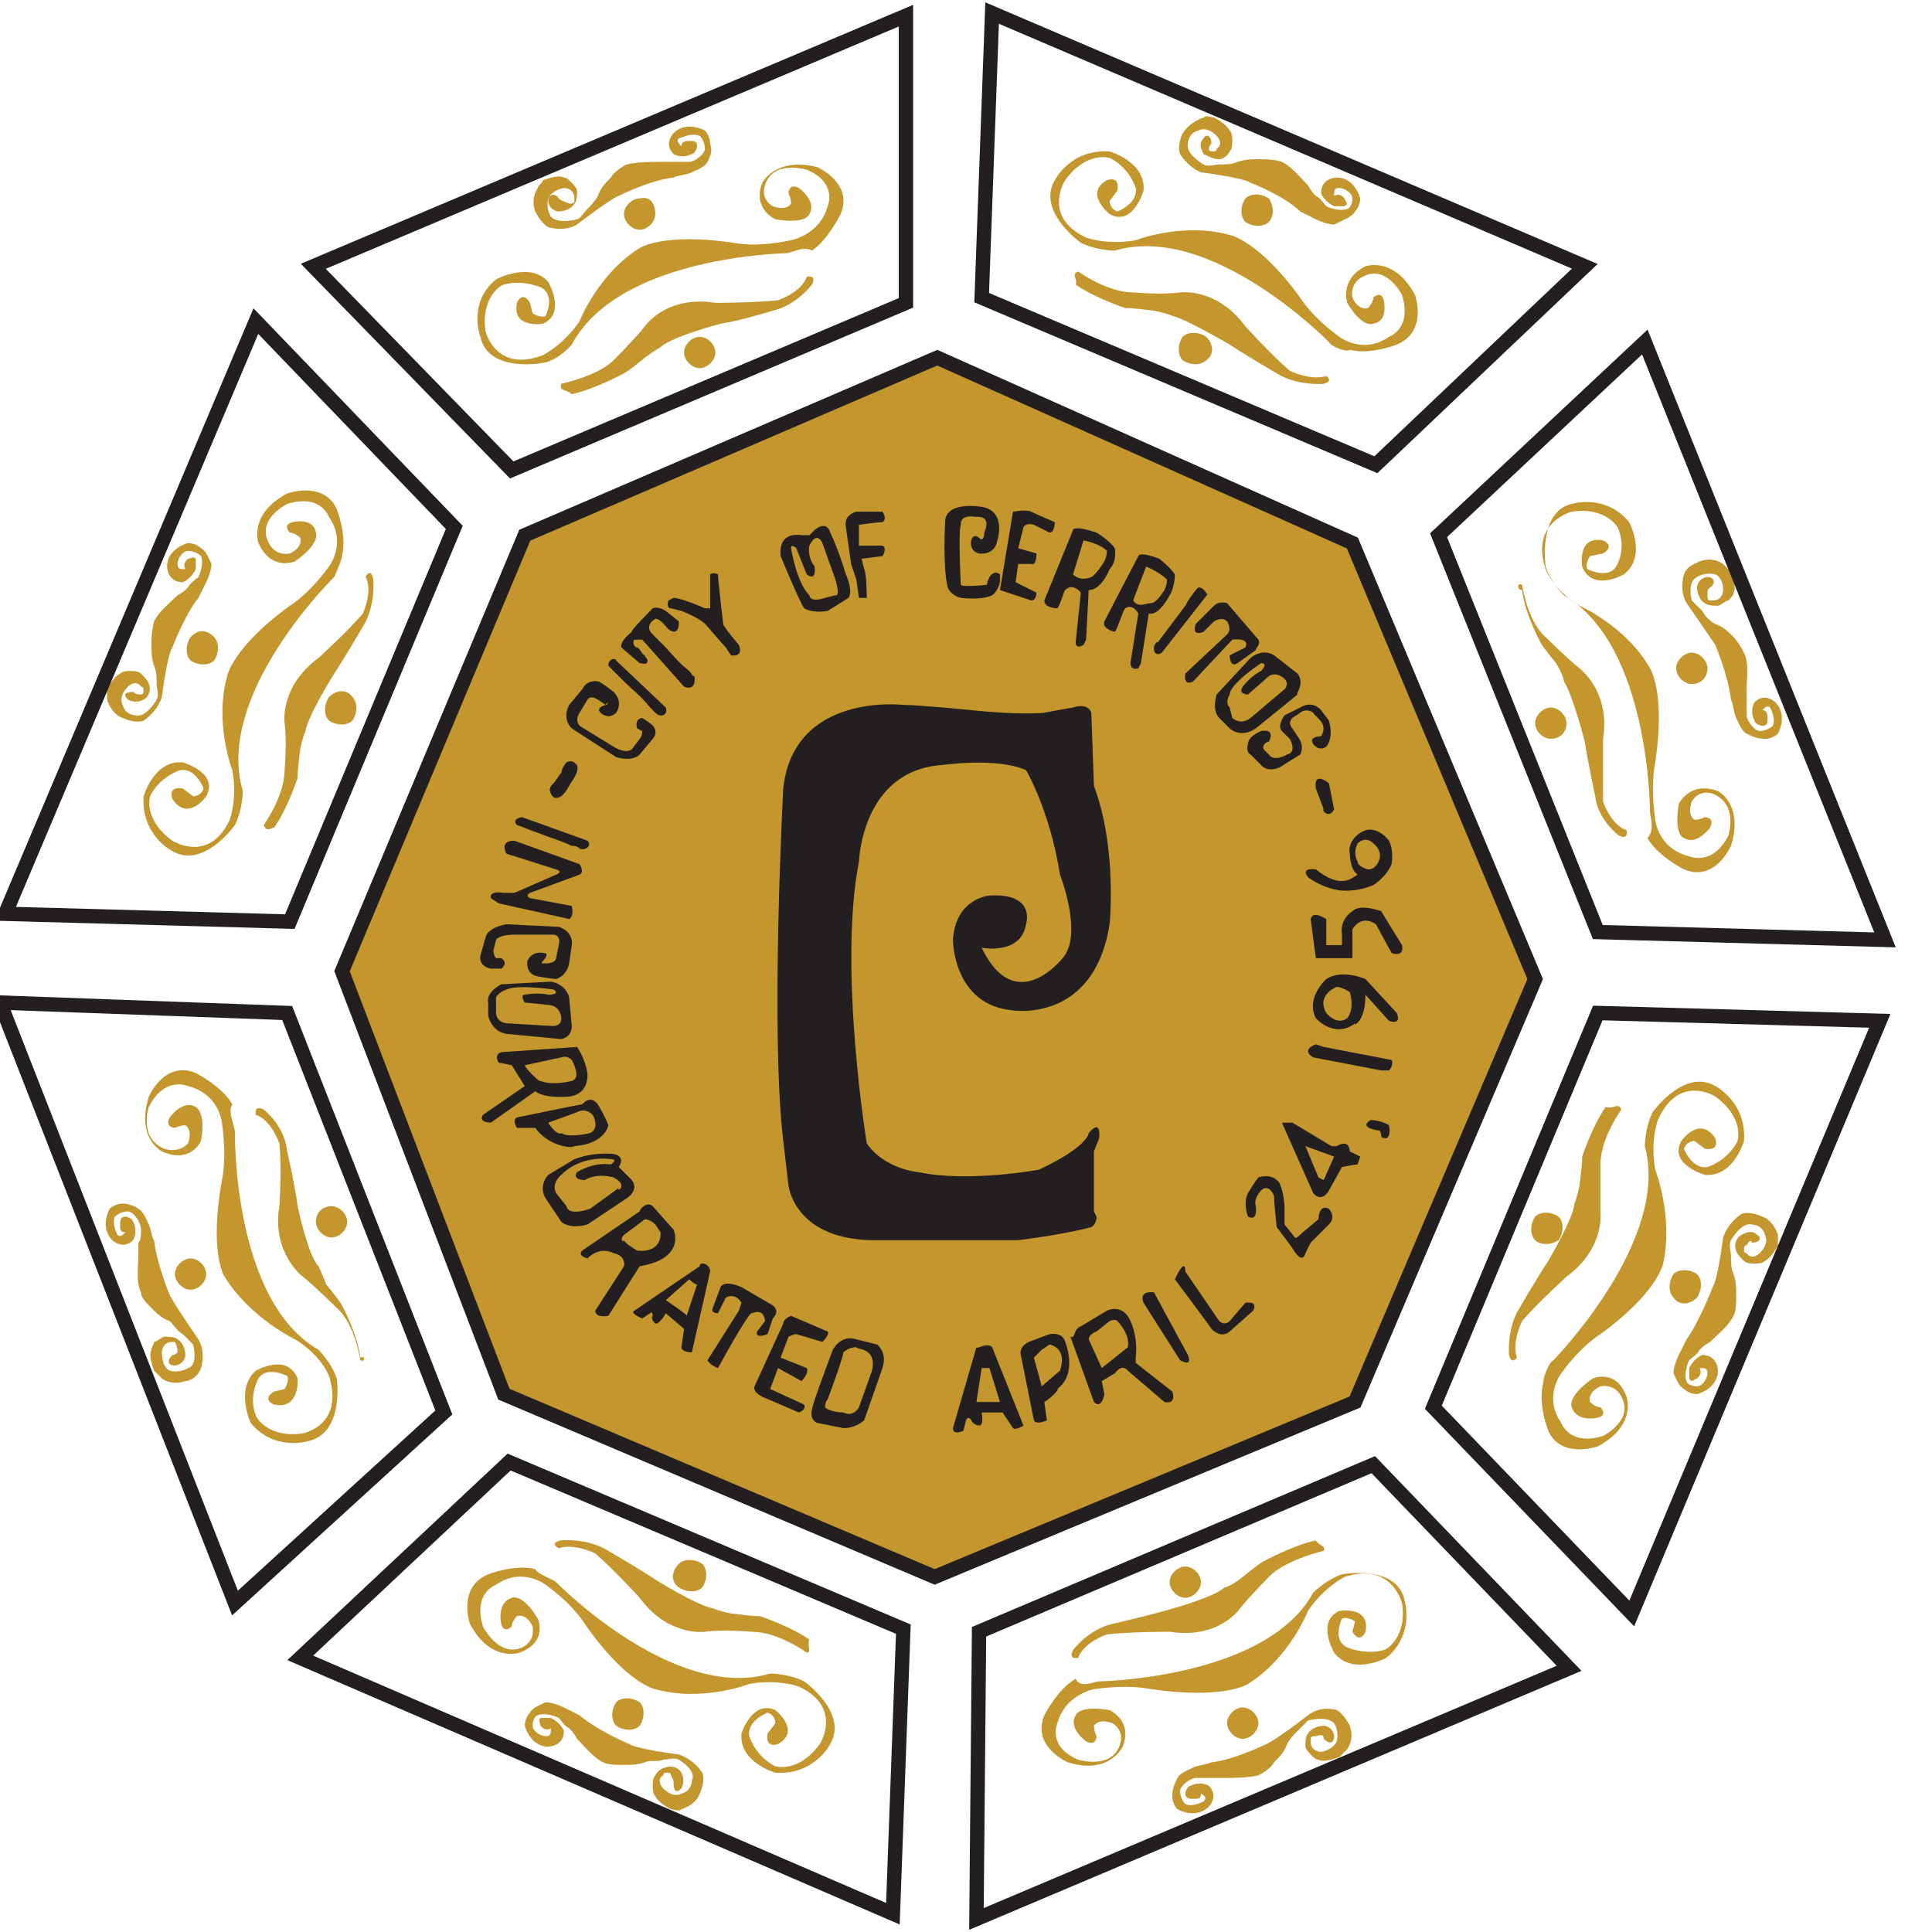 <?xml version="1.0" encoding="utf-8"?>
<!-- Generator: Adobe Illustrator 27.2.0, SVG Export Plug-In . SVG Version: 6.00 Build 0)  -->
<svg version="1.1" id="Layer_1" xmlns="http://www.w3.org/2000/svg" xmlns:xlink="http://www.w3.org/1999/xlink" x="0px" y="0px"
	 viewBox="0 0 74 74" style="enable-background:new 0 0 74 74;" xml:space="preserve">
<style type="text/css">
	.st0{fill:#C3972D;stroke:#231F20;stroke-width:0.55;}
	.st1{fill:#C3972D;}
	.st2{fill:none;stroke:#231F20;stroke-width:0.55;}
	.st3{fill:#231F20;}
</style>
<g>
	<g>
		<polygon class="st0" points="35.9,13.7 20.1,20.5 13.1,37.2 19.3,53.4 35.8,60.4 51.9,53.7 58.8,37.5 51.8,20.8 		"/>
		<g>
			<path class="st1" d="M30.1,9.7c0,0-6.4,0.1-8.2,3.5c0,0-0.5,0.6-1.1,0.7c0,0-2.1,0.4-2.4-1c0,0-0.5-1.3,0.6-2.2
				c0,0,1.3-0.7,2,0.1c0,0,0.7,1.2-0.2,1.6c0,0-1.2,0.2-1-0.8c0,0,0.2-0.5,0.5,0l0.1,0.4c0,0,0.3,0.2,0.5,0.1c0,0,0.4-0.8-0.2-1.1
				c0,0-0.7-0.3-1.4-0.1c-0.1,0-0.9,0.5-0.7,1.8c0,0,0.4,1.6,2.2,0.9c0,0,0.8-0.4,1.4-1.3c0,0,0.7-1.8,2.3-2.8c0,0,0.9-0.6,3.6-0.2
				c0,0,0.8,0.2,2.2-0.1c0,0,1.1-0.2,1.4-1.3c0,0,0.4-0.9-0.8-1.4c0,0-1.3-0.4-1.6,0.6c0,0-0.2,0.5,0.3,0.8c0,0,0.5,0.2,0.7-0.1
				c0,0,0-0.2-0.1-0.4c0,0,0-0.4,0.4-0.2c0,0,0.7,0.5,0.4,1c0,0-0.1,0.4-1.3,0.2c0,0-0.9-0.4-0.5-1.4c0,0,0.5-1,2.1-0.6
				c0,0,1.4,0.6,0.9,1.8c0,0-0.5,1-1.1,1.4C30.8,9.4,30.3,9.7,30.1,9.7L30.1,9.7z"/>
			<path class="st1" d="M21.5,14.7c0,0,1.4-0.3,2-0.9c0,0,0.8-0.8,1.2-1.3c0,0,0.8-1.2,2.7-0.9c0,0,1.5,0,2.4-0.1
				c0,0,0.9-0.3,1.1-0.9c0,0,0.4-0.1,0.2,0.3c0,0-0.6,0.8-1.5,1c0,0-1.3,0.4-2,0.5c0,0-1.9,0.5-2.3,0.9c0,0-0.2,0.1-0.6,0.4
				c0,0-0.6,0.5-0.8,0.6c-0.1,0.1,0,0,0,0s-1.1,0.6-2,0.8C21.7,14.9,21.4,15,21.5,14.7z"/>
			<g>
				<path class="st1" d="M27.4,13.5c0,0.3-0.3,0.6-0.6,0.6l0,0c-0.3,0-0.6-0.3-0.6-0.6l0,0c0-0.3,0.3-0.6,0.6-0.6l0,0
					C27.1,12.9,27.4,13.2,27.4,13.5L27.4,13.5z"/>
				<path class="st1" d="M27.1,13.5c0,0.2-0.1,0.3-0.3,0.3l0,0c-0.2,0-0.3-0.1-0.3-0.3l0,0c0-0.2,0.1-0.3,0.3-0.3l0,0
					C26.9,13.2,27.1,13.4,27.1,13.5L27.1,13.5z"/>
			</g>
			<g>
				<path class="st1" d="M25.1,8.2c0,0.3-0.3,0.6-0.6,0.6l0,0c-0.3,0-0.6-0.3-0.6-0.6l0,0c0-0.3,0.3-0.6,0.6-0.6l0,0
					C24.9,7.5,25.1,7.8,25.1,8.2L25.1,8.2z"/>
				<path class="st1" d="M24.8,8.2c0,0.2-0.1,0.3-0.3,0.3l0,0c-0.2,0-0.3-0.1-0.3-0.3l0,0c0-0.2,0.1-0.3,0.3-0.3l0,0
					C24.7,7.9,24.8,8,24.8,8.2L24.8,8.2z"/>
			</g>
			<path class="st1" d="M21.4,7.6C21.4,7.6,21.4,7.5,21.4,7.6C21.3,7.4,21,7.4,21,7.7c0,0.2,0.2,0.4,0.4,0.4c0.2,0,0.5-0.1,0.6-0.3
				c0.1-0.1,0.1-0.3,0.1-0.5c0-0.1-0.2-0.3-0.2-0.3c-0.1-0.1-0.2-0.2-0.3-0.2c-0.2-0.1-0.5,0-0.8,0.1c0,0.1-0.2,0.2-0.2,0.3
				c-0.2,0.3-0.2,0.6-0.1,0.9c0.1,0.2,0.3,0.5,0.5,0.6c0,0,0.6,0.2,1.1-0.1c0,0,1.3-1,1.6-1.1c0,0,1.2-0.6,2.1-0.7
				c0.2-0.1,0.5-0.1,0.7-0.2s0.5-0.2,0.6-0.4s0.2-0.4,0.1-0.7c0-0.2-0.1-0.4-0.2-0.5c0,0-0.7-0.4-1.2,0.1c0,0-0.4,0.4,0,0.8
				c0,0,0.3,0.2,0.7,0c0.1,0,0.2-0.2,0.2-0.3c0-0.2-0.1-0.2-0.3-0.2c-0.1,0-0.3,0-0.3,0.2C26,5.5,25.9,5.4,26,5.3
				c0.3-0.1,0.5-0.2,0.8-0.1C26.9,5.3,27,5.5,27,5.7s-0.4,0.5-0.6,0.5s-0.4,0-0.5,0c-0.2,0-0.3,0-0.5,0c-0.4,0-1,0-1.4,0.1
				c-0.2,0.1-0.5,0.3-0.6,0.5C23.2,7,23,7.2,22.9,7.5c-0.1,0.2-0.3,0.4-0.4,0.5c-0.1,0.1-0.3,0.4-0.4,0.4c0,0-0.7,0.2-1-0.1
				c0,0-0.2-0.3-0.1-0.7c0,0,0.1-0.3,0.6-0.4c0,0,0.4,0,0.4,0.4v0.1c0,0.1-0.1,0.1-0.2,0.1l0,0C21.6,7.7,21.5,7.7,21.4,7.6L21.4,7.6
				z"/>
			<polygon class="st2" points="12,10.2 19.6,18 34.7,11.6 34.7,0.6 			"/>
		</g>
		<g>
			<path class="st1" d="M12.8,22.1c0,0-4.6,4.5-3.5,8.2c0,0,0,0.7-0.3,1.3c0,0-1.2,1.7-2.4,1c0,0-1.2-0.6-1.1-2.1
				c0,0,0.4-1.4,1.5-1.3c0,0,1.4,0.4,0.9,1.3c0,0-0.7,1-1.3,0.1c0,0-0.2-0.5,0.4-0.4l0.4,0.3c0,0,0.3,0,0.4-0.3c0,0-0.3-0.8-0.9-0.7
				c0,0-0.7,0.2-1.1,0.9c-0.1,0.1-0.3,1,0.8,1.8c0,0,1.4,0.9,2.2-0.8c0,0,0.3-0.8,0.1-1.9c0,0-0.7-1.8-0.2-3.6c0,0,0.2-1.1,2.4-2.7
				c0,0,0.7-0.4,1.5-1.5c0,0,0.7-0.9,0-1.9c0,0-0.3-0.9-1.6-0.5c0,0-1.2,0.6-0.7,1.5c0,0,0.2,0.5,0.8,0.4c0,0,0.5-0.2,0.4-0.6
				c0,0-0.2-0.2-0.4-0.2c0,0-0.3-0.3,0.1-0.4c0,0,0.8-0.2,0.9,0.4c0,0,0.2,0.4-0.8,1.1c0,0-0.9,0.4-1.4-0.7c0,0-0.4-1.1,1.1-1.9
				c0,0,1.4-0.5,1.9,0.6c0,0,0.4,1,0.2,1.8C13.1,21.4,12.9,21.9,12.8,22.1L12.8,22.1z"/>
			<path class="st1" d="M10.1,31.6c0,0,0.8-1.1,0.8-2.1c0,0,0.1-1.1,0-1.8c0,0-0.2-1.4,1.3-2.5c0,0,1.1-1,1.7-1.7
				c0,0,0.4-0.9,0.1-1.4c0,0,0.2-0.4,0.3,0.1c0,0,0.1,1-0.4,1.8c0,0-0.7,1.2-1.1,1.8c0,0-1,1.6-1.1,2.2c0,0-0.1,0.2-0.2,0.7
				c0,0-0.1,0.8-0.1,1s0,0.1,0,0.1S11,31,10.5,31.7C10.4,31.7,10.2,31.9,10.1,31.6L10.1,31.6z"/>
			<g>
				<path class="st1" d="M13.5,26.7c0.2,0.2,0.2,0.6,0,0.9l0,0c-0.2,0.2-0.6,0.2-0.9,0l0,0c-0.2-0.2-0.2-0.6,0-0.9l0,0
					C12.9,26.4,13.3,26.4,13.5,26.7L13.5,26.7z"/>
				<path class="st1" d="M13.3,26.9c0.1,0.1,0.1,0.3,0,0.4l0,0c-0.1,0.1-0.3,0.1-0.4,0l0,0c-0.1-0.1-0.1-0.3,0-0.4l0,0
					C13,26.8,13.2,26.8,13.3,26.9L13.3,26.9z"/>
			</g>
			<g>
				<path class="st1" d="M8.2,24.4c0.2,0.2,0.2,0.6,0,0.9l0,0c-0.2,0.2-0.6,0.2-0.9,0l0,0c-0.2-0.2-0.2-0.6,0-0.9l0,0
					C7.6,24.1,7.9,24.1,8.2,24.4L8.2,24.4z"/>
				<path class="st1" d="M7.9,24.6C8,24.7,8,24.9,7.9,25l0,0c-0.1,0.1-0.2,0.1-0.4,0l0,0c-0.1-0.1-0.1-0.3,0-0.4l0,0
					C7.7,24.5,7.8,24.5,7.9,24.6L7.9,24.6z"/>
			</g>
			<path class="st1" d="M5.1,26.5L5.1,26.5c-0.3,0-0.4,0.1-0.2,0.3c0.2,0.1,0.4,0.1,0.6,0s0.3-0.4,0.2-0.6c0-0.1-0.2-0.3-0.3-0.4
				c-0.1-0.1-0.3-0.1-0.4-0.1s-0.3,0-0.4,0.1c-0.2,0.1-0.4,0.4-0.5,0.6c0,0.1,0,0.3,0,0.4c0.1,0.3,0.3,0.6,0.6,0.7
				c0.2,0.1,0.6,0.2,0.8,0.1c0,0,0.5-0.3,0.7-0.9c0,0,0.2-1.6,0.4-1.9c0,0,0.5-1.3,1-1.9c0.1-0.2,0.2-0.4,0.3-0.6
				c0.1-0.2,0.2-0.5,0.2-0.7C8,21.4,7.9,21.1,7.7,21c-0.1-0.1-0.3-0.2-0.5-0.2c0,0-0.8,0.2-0.8,0.9c0,0,0,0.6,0.6,0.6
				c0,0,0.3-0.1,0.5-0.5c0-0.1,0-0.3,0-0.4c-0.1-0.1-0.2,0-0.3,0c-0.1,0.1-0.2,0.2-0.1,0.4c-0.2,0-0.3,0-0.3-0.2s0.2-0.5,0.4-0.5
				c0.2,0,0.4,0.1,0.5,0.2c0.1,0.2,0,0.6-0.1,0.8c-0.1,0.1-0.3,0.2-0.4,0.4c-0.1,0.1-0.2,0.2-0.4,0.3c-0.3,0.3-0.7,0.6-0.9,1
				c-0.1,0.4-0.1,0.7-0.1,0.9c0,0.3,0,0.5,0.1,0.8C6,25.7,6,26,6,26.2s0.1,0.4,0,0.6c0,0-0.4,0.7-0.8,0.6c0,0-0.4,0-0.5-0.4
				c0,0-0.2-0.3,0.2-0.7c0,0,0.3-0.3,0.5,0c0,0,0.1,0,0.1,0.1s0,0.2-0.1,0.2l0,0C5.3,26.6,5.2,26.6,5.1,26.5L5.1,26.5z"/>
			<polygon class="st2" points="0.2,35 11.1,35.3 17.4,20.2 9.8,12.3 			"/>
		</g>
		<g>
			<path class="st1" d="M9,43.4c0,0-0.1,6.4,3.2,8.3c0,0,0.5,0.5,0.7,1.1c0,0,0.3,2.1-1.1,2.4c0,0-1.3,0.4-2.2-0.7
				c0,0-0.6-1.3,0.2-2c0,0,1.2-0.7,1.6,0.3c0,0,0.1,1.2-0.9,1c0,0-0.5-0.2,0-0.5l0.4-0.1c0,0,0.2-0.3,0.1-0.5c0,0-0.8-0.4-1.1,0.1
				c0,0-0.4,0.7-0.1,1.4c0,0.1,0.5,0.9,1.8,0.7c0,0,1.6-0.3,1-2.2c0,0-0.3-0.8-1.3-1.4c0,0-1.7-0.8-2.7-2.4c0,0-0.6-0.9-0.1-3.7
				c0,0,0.2-0.8,0-2.2c0,0-0.1-1.1-1.3-1.4c0,0-0.9-0.4-1.5,0.8c0,0-0.4,1.2,0.6,1.6c0,0,0.5,0.2,0.9-0.2c0,0,0.2-0.5-0.1-0.7
				c0,0-0.2,0-0.4,0.1c0,0-0.4,0-0.2-0.4c0,0,0.5-0.7,1-0.4c0,0,0.4,0.2,0.2,1.3c0,0-0.4,0.9-1.5,0.4c0,0-1-0.5-0.5-2.1
				c0,0,0.6-1.4,1.8-0.9c0,0,1,0.5,1.4,1.2C8.7,42.6,9,43.1,9,43.4L9,43.4z"/>
			<path class="st1" d="M13.8,52.1c0,0-0.2-1.4-0.9-2c0,0-0.8-0.8-1.3-1.2c0,0-1.2-0.9-0.9-2.7c0,0,0.1-1.5,0-2.4
				c0,0-0.3-0.9-0.9-1.1c0,0-0.1-0.4,0.3-0.2c0,0,0.8,0.6,0.9,1.6c0,0,0.3,1.3,0.4,2.1c0,0,0.4,1.9,0.8,2.3c0,0,0.1,0.2,0.3,0.7
				c0,0,0.5,0.6,0.6,0.8s0,0,0,0s0.6,1.1,0.7,2C14,51.9,14,52.2,13.8,52.1z"/>
			<g>
				<path class="st1" d="M12.7,46.2c0.3,0,0.6,0.3,0.6,0.6l0,0c0,0.3-0.3,0.6-0.6,0.6l0,0c-0.3,0-0.6-0.3-0.6-0.6l0,0
					C12.1,46.4,12.4,46.2,12.7,46.2L12.7,46.2z"/>
				<path class="st1" d="M12.7,46.5c0.2,0,0.3,0.1,0.3,0.3l0,0c0,0.2-0.1,0.3-0.3,0.3l0,0c-0.2,0-0.3-0.1-0.3-0.3l0,0
					C12.4,46.6,12.6,46.5,12.7,46.5L12.7,46.5z"/>
			</g>
			<g>
				<path class="st1" d="M7.3,48.2c0.3,0,0.6,0.3,0.6,0.6l0,0c0,0.3-0.3,0.6-0.6,0.6l0,0c-0.3,0-0.6-0.3-0.6-0.6l0,0
					C6.7,48.5,7,48.2,7.3,48.2L7.3,48.2z"/>
				<path class="st1" d="M7.3,48.5c0.2,0,0.3,0.1,0.3,0.3l0,0c0,0.2-0.1,0.3-0.3,0.3l0,0C7.1,49.1,7,49,7,48.8l0,0
					C7,48.7,7.1,48.5,7.3,48.5L7.3,48.5z"/>
			</g>
			<path class="st1" d="M6.6,51.9L6.6,51.9c-0.2,0.2-0.2,0.4,0.1,0.4c0.2,0,0.4-0.2,0.4-0.4S7,51.4,6.8,51.3
				c-0.1-0.1-0.3-0.1-0.5-0.1c-0.1,0-0.3,0.2-0.4,0.2c0,0.1-0.1,0.2-0.1,0.3c-0.1,0.2,0,0.5,0.1,0.8c0.1,0.1,0.2,0.2,0.3,0.3
				C6.5,53,6.8,53,7.1,52.9c0.2,0,0.5-0.2,0.6-0.5c0,0,0.2-0.6-0.1-1.1c0,0-0.9-1.3-1.1-1.7c0,0-0.5-1.2-0.6-2.1
				c-0.1-0.1-0.1-0.4-0.2-0.6s-0.2-0.5-0.4-0.6c-0.1-0.1-0.4-0.2-0.6-0.2s-0.4,0.1-0.5,0.2c0,0-0.4,0.7,0.1,1.2c0,0,0.4,0.4,0.8,0
				c0,0,0.2-0.3,0-0.7c0-0.1-0.2-0.2-0.3-0.2c-0.2,0-0.2,0.2-0.2,0.3c0,0.2,0,0.3,0.2,0.3c-0.1,0.1-0.2,0.2-0.3,0.1
				c-0.1-0.2-0.2-0.5-0.1-0.7c0.1-0.1,0.3-0.2,0.5-0.2s0.5,0.4,0.5,0.7c0,0.2,0,0.4-0.1,0.5c0,0.2,0,0.3,0,0.5c0,0.4-0.1,1,0.1,1.4
				c0,0.2,0.2,0.4,0.4,0.6s0.4,0.4,0.7,0.5C6.7,50.8,6.8,51,7,51.1c0.1,0.1,0.3,0.3,0.4,0.4c0,0,0.2,0.8-0.2,0.9
				c0,0-0.3,0.2-0.7,0.1c0,0-0.3-0.1-0.3-0.7c0,0,0-0.4,0.4-0.4h0.1c0.1,0.2,0.1,0.3,0.1,0.4l0,0C6.8,51.8,6.7,51.9,6.6,51.9
				L6.6,51.9z"/>
			<polygon class="st2" points="9,61.4 17,54.1 11,38.8 0,38.4 			"/>
		</g>
		<g>
			<path class="st1" d="M21.3,60.6c0,0,4.5,4.6,8.2,3.5c0,0,0.7,0,1.3,0.3c0,0,1.7,1.2,1,2.4c0,0-0.6,1.2-2.1,1.1
				c0,0-1.4-0.4-1.3-1.5c0,0,0.4-1.3,1.3-0.9c0,0,1,0.8,0.1,1.3c0,0-0.5,0.2-0.4-0.4l0.3-0.4c0,0,0-0.3-0.3-0.4c0,0-0.8,0.3-0.7,0.9
				c0,0,0.2,0.7,0.9,1.1c0.1,0.1,1,0.3,1.8-0.8c0,0,0.9-1.4-0.8-2.2c0,0-0.8-0.3-1.9-0.1c0,0-1.8,0.7-3.6,0.2c0,0-1.1-0.2-2.7-2.5
				c0,0-0.4-0.7-1.5-1.5c0,0-0.9-0.7-1.9,0c0,0-0.9,0.3-0.5,1.6c0,0,0.6,1.2,1.5,0.8c0,0,0.5-0.2,0.4-0.8c0,0-0.2-0.5-0.6-0.4
				c0,0-0.2,0.2-0.2,0.4c0,0-0.3,0.3-0.4-0.1c0,0-0.2-0.8,0.4-1c0,0,0.4-0.2,1,0.8c0,0,0.4,0.9-0.7,1.3c0,0-1.1,0.4-1.9-1.1
				c0,0-0.5-1.4,0.7-1.9c0,0,1-0.4,1.8-0.2C20.6,60.3,21.2,60.5,21.3,60.6L21.3,60.6z"/>
			<path class="st1" d="M30.9,63.3c0,0-1.1-0.8-2.1-0.8c0,0-1.1-0.1-1.8,0c0,0-1.4,0.2-2.5-1.3c0,0-1-1.1-1.7-1.7
				c0,0-0.8-0.4-1.4-0.2c0,0-0.4-0.2,0.1-0.3c0,0,1-0.1,1.8,0.4c0,0,1.2,0.7,1.8,1.1c0,0,1.6,1,2.2,1.1c0,0,0.2,0.1,0.7,0.2
				c0,0,0.8,0.1,1,0.1s0.1,0,0.1,0s1.2,0.4,1.9,0.9C30.9,63,31.1,63.3,30.9,63.3L30.9,63.3z"/>
			<g>
				<path class="st1" d="M26,59.9c0.2-0.2,0.6-0.2,0.9,0l0,0c0.2,0.2,0.2,0.6,0,0.9l0,0c-0.2,0.2-0.6,0.2-0.9,0l0,0
					C25.7,60.6,25.7,60.2,26,59.9L26,59.9z"/>
				<path class="st1" d="M26.2,60.2c0.1-0.1,0.3-0.1,0.4,0l0,0c0.1,0.1,0.1,0.3,0,0.4l0,0c-0.1,0.1-0.3,0.1-0.4,0l0,0
					C26.1,60.4,26.1,60.3,26.2,60.2L26.2,60.2z"/>
			</g>
			<g>
				<path class="st1" d="M23.6,65.2c0.2-0.2,0.6-0.2,0.9,0l0,0c0.2,0.2,0.2,0.6,0,0.9l0,0c-0.2,0.2-0.6,0.2-0.9,0l0,0
					C23.4,65.9,23.4,65.5,23.6,65.2L23.6,65.2z"/>
				<path class="st1" d="M23.8,65.5c0.1-0.1,0.3-0.1,0.4,0l0,0c0.1,0.1,0.1,0.3,0,0.4l0,0c-0.1,0.1-0.3,0.1-0.4,0l0,0
					C23.7,65.8,23.7,65.6,23.8,65.5L23.8,65.5z"/>
			</g>
			<path class="st1" d="M25.8,68.3L25.8,68.3c0,0.3,0.1,0.4,0.3,0.2c0.1-0.2,0.1-0.4,0-0.6s-0.4-0.3-0.6-0.2c-0.1,0-0.3,0.1-0.4,0.3
				C25,68.1,25,68.3,25,68.4s0,0.3,0.1,0.4c0.1,0.2,0.4,0.4,0.6,0.5c0.1,0,0.3,0.1,0.4,0c0.3-0.1,0.6-0.3,0.7-0.6
				c0.1-0.2,0.2-0.6,0.1-0.8c0,0-0.3-0.5-0.9-0.7c0,0-1.6-0.2-1.9-0.4c0,0-1.2-0.5-1.9-1.1c-0.2-0.1-0.4-0.2-0.6-0.3
				c-0.2-0.1-0.5-0.2-0.7-0.2c-0.2,0.1-0.5,0.2-0.6,0.4c-0.1,0.1-0.2,0.3-0.2,0.5c0,0,0.2,0.8,0.9,0.8c0,0,0.6,0,0.6-0.6
				c0,0-0.1-0.3-0.5-0.5c-0.1,0-0.3,0-0.4,0c-0.1,0.1,0,0.2,0,0.3c0.1,0.1,0.2,0.2,0.4,0.1c0,0.2,0,0.3-0.2,0.3s-0.5-0.2-0.5-0.4
				c0-0.2,0.1-0.4,0.2-0.4c0.2-0.1,0.6,0,0.8,0.1c0.1,0.1,0.2,0.3,0.4,0.4c0.1,0.1,0.2,0.2,0.3,0.4c0.3,0.3,0.6,0.7,1,0.9
				c0.2,0.1,0.5,0.1,0.8,0.1s0.5,0,0.8-0.1c0.2-0.1,0.5,0,0.7-0.1c0.2,0,0.4-0.1,0.6,0c0,0,0.7,0.4,0.5,0.8c0,0,0,0.4-0.4,0.5
				c0,0-0.3,0.2-0.7-0.2c0,0-0.3-0.3,0-0.5c0,0,0-0.1,0.1-0.1s0.2,0,0.2,0.1l0,0C25.8,68.2,25.8,68.2,25.8,68.3L25.8,68.3z"/>
			<polygon class="st2" points="34.2,73.3 34.6,62.4 19.5,56 11.5,63.5 			"/>
		</g>
		<g>
			<path class="st1" d="M42.1,64.4c0,0,6.4-0.1,8.2-3.4c0,0,0.5-0.5,1.1-0.7c0,0,2.1-0.4,2.4,1c0,0,0.4,1.3-0.7,2.2
				c0,0-1.3,0.7-2-0.2c0,0-0.7-1.2,0.2-1.6c0,0,1.2-0.2,1,0.8c0,0-0.2,0.5-0.5,0l0.1-0.4c0,0-0.3-0.2-0.5-0.1c0,0-0.4,0.8,0.2,1.1
				c0,0,0.7,0.3,1.4,0.1c0.1,0,0.9-0.5,0.7-1.8c0,0-0.4-1.6-2.2-1c0,0-0.8,0.4-1.4,1.3c0,0-0.7,1.8-2.3,2.8c0,0-0.9,0.6-3.7,0.2
				c0,0-0.8-0.2-2.2,0c0,0-1.1,0.2-1.4,1.3c0,0-0.4,0.9,0.8,1.4c0,0,1.3,0.4,1.6-0.6c0,0,0.2-0.5-0.3-0.8c0,0-0.5-0.2-0.7,0.1
				c0,0,0,0.2,0.1,0.4c0,0,0,0.4-0.4,0.2c0,0-0.7-0.5-0.4-1c0,0,0.1-0.4,1.3-0.2c0,0,0.9,0.4,0.5,1.4c0,0-0.5,1.1-2.1,0.6
				c0,0-1.4-0.6-0.9-1.8c0,0,0.5-1,1.2-1.4C41.4,64.7,41.9,64.4,42.1,64.4L42.1,64.4z"/>
			<path class="st1" d="M50.7,59.4c0,0-1.3,0.3-2,0.9c0,0-0.8,0.8-1.2,1.3c0,0-0.8,1.2-2.7,0.9c0,0-1.5,0-2.4,0.1
				c0,0-0.9,0.3-1.1,0.9c0,0-0.4,0.1-0.2-0.3c0,0,0.6-0.8,1.5-1c0,0,1.3-0.3,2-0.5c0,0,1.9-0.5,2.3-0.9c0,0,0.2,0,0.7-0.4
				c0,0,0.6-0.5,0.8-0.6s0,0,0,0s1.1-0.6,2-0.8C50.5,59.2,50.8,59.2,50.7,59.4L50.7,59.4z"/>
			<g>
				<path class="st1" d="M44.8,60.6c0-0.3,0.3-0.6,0.6-0.6l0,0c0.3,0,0.6,0.3,0.6,0.6l0,0c0,0.3-0.3,0.6-0.6,0.6l0,0
					C45.1,61.2,44.8,60.9,44.8,60.6L44.8,60.6z"/>
				<path class="st1" d="M45.1,60.6c0-0.2,0.1-0.3,0.3-0.3l0,0c0.2,0,0.3,0.1,0.3,0.3l0,0c0,0.2-0.1,0.3-0.3,0.3l0,0
					C45.3,60.9,45.1,60.8,45.1,60.6L45.1,60.6z"/>
			</g>
			<g>
				<path class="st1" d="M47,66c0-0.3,0.3-0.6,0.6-0.6l0,0c0.3,0,0.6,0.3,0.6,0.6l0,0c0,0.3-0.3,0.6-0.6,0.6l0,0
					C47.3,66.6,47,66.3,47,66L47,66z"/>
				<path class="st1" d="M47.3,66c0-0.2,0.1-0.3,0.3-0.3l0,0c0.2,0,0.3,0.1,0.3,0.3l0,0c0,0.2-0.1,0.3-0.3,0.3l0,0
					C47.5,66.2,47.3,66.1,47.3,66L47.3,66z"/>
			</g>
			<path class="st1" d="M50.7,66.6L50.7,66.6c0.2,0.2,0.4,0.2,0.4-0.1c0-0.2-0.2-0.4-0.4-0.4s-0.5,0.1-0.6,0.3
				C50,66.5,50,66.7,50,66.9c0,0.1,0.2,0.3,0.2,0.3c0.1,0.1,0.2,0.2,0.3,0.2c0.2,0.1,0.5,0,0.8-0.1c0.1-0.1,0.2-0.2,0.3-0.3
				c0.2-0.3,0.2-0.6,0.1-0.9c-0.1-0.2-0.3-0.5-0.5-0.6c0,0-0.6-0.2-1.1,0.2c0,0-1.3,1-1.6,1.1c0,0-1.2,0.6-2.1,0.7
				c-0.2,0.1-0.5,0.1-0.7,0.2s-0.5,0.2-0.6,0.4c-0.1,0.2-0.2,0.4-0.2,0.7c0,0.2,0.1,0.4,0.2,0.5c0,0,0.7,0.4,1.2-0.1
				c0,0,0.4-0.4,0-0.8c0,0-0.3-0.2-0.7,0c-0.1,0-0.2,0.2-0.2,0.3c0,0.2,0.2,0.2,0.3,0.2c0.2,0,0.3,0,0.3-0.2
				c0.2,0.1,0.2,0.2,0.1,0.3c-0.2,0.1-0.5,0.2-0.7,0.1c-0.1-0.1-0.2-0.3-0.2-0.5s0.4-0.5,0.6-0.5c0.2,0,0.4,0,0.5,0
				c0.2,0,0.3,0,0.5,0c0.4,0,1,0,1.4-0.1c0.2-0.1,0.5-0.3,0.6-0.5c0.2-0.2,0.4-0.4,0.5-0.7c0.1-0.2,0.3-0.4,0.4-0.5
				c0.1-0.1,0.3-0.3,0.4-0.4c0,0,0.7-0.2,1,0.1c0,0,0.2,0.3,0.1,0.7c0,0-0.1,0.3-0.6,0.4c0,0-0.4,0-0.4-0.4v-0.1
				c0-0.1,0.1-0.1,0.2-0.1l0,0C50.7,66.4,50.7,66.5,50.7,66.6L50.7,66.6z"/>
			<polygon class="st2" points="60.1,63.9 52.6,56.1 37.5,62.5 37.4,73.5 			"/>
		</g>
		<g>
			<path class="st1" d="M59.5,52.1c0,0,4.5-4.6,3.5-8.2c0,0,0-0.7,0.3-1.3c0,0,1.2-1.7,2.4-1c0,0,1.2,0.6,1.1,2.1
				c0,0-0.4,1.4-1.5,1.3c0,0-1.4-0.4-0.9-1.3c0,0,0.7-1,1.3-0.1c0,0,0.2,0.5-0.4,0.4l-0.4-0.3c0,0-0.3,0-0.4,0.3
				c0,0,0.3,0.8,0.9,0.7c0,0,0.7-0.2,1.1-0.9c0.1-0.1,0.3-1-0.8-1.8c0,0-1.4-0.9-2.2,0.9c0,0-0.3,0.8-0.1,1.9c0,0,0.7,1.8,0.3,3.6
				c0,0-0.2,1.1-2.4,2.7c0,0-0.7,0.4-1.5,1.5c0,0-0.7,0.9,0,1.9c0,0,0.3,0.9,1.6,0.5c0,0,1.2-0.6,0.7-1.5c0,0-0.2-0.5-0.8-0.4
				c0,0-0.5,0.2-0.4,0.6c0,0,0.2,0.2,0.4,0.2c0,0,0.3,0.3-0.1,0.4c0,0-0.8,0.2-1-0.4c0,0-0.2-0.4,0.8-1.1c0,0,0.9-0.4,1.3,0.7
				c0,0,0.4,1.1-1.1,1.9c0,0-1.4,0.5-1.9-0.6c0,0-0.4-1-0.2-1.8C59.1,52.8,59.3,52.2,59.5,52.1L59.5,52.1z"/>
			<path class="st1" d="M62.1,42.5c0,0-0.8,1.1-0.8,2.1c0,0,0,1.1,0,1.8c0,0,0.2,1.4-1.3,2.5c0,0-1.1,1-1.7,1.7c0,0-0.4,0.8-0.2,1.4
				c0,0-0.2,0.3-0.3-0.1c0,0-0.1-1,0.4-1.8c0,0,0.7-1.2,1.1-1.8c0,0,1-1.7,1-2.2c0,0,0.1-0.2,0.2-0.7c0,0,0.1-0.8,0.1-1s0-0.1,0-0.1
				s0.4-1.2,0.9-1.9C61.8,42.5,62,42.2,62.1,42.5L62.1,42.5z"/>
			<g>
				<path class="st1" d="M58.8,47.5c-0.2-0.2-0.2-0.6,0-0.9l0,0c0.2-0.2,0.6-0.2,0.9,0l0,0c0.2,0.2,0.2,0.6,0,0.9l0,0
					C59.4,47.7,59,47.7,58.8,47.5L58.8,47.5z"/>
				<path class="st1" d="M59,47.2c-0.1-0.1-0.1-0.3,0-0.4l0,0c0.1-0.1,0.3-0.1,0.4,0l0,0c0.1,0.1,0.1,0.3,0,0.4l0,0
					C59.3,47.3,59.1,47.3,59,47.2L59,47.2z"/>
			</g>
			<g>
				<path class="st1" d="M64.1,49.7c-0.2-0.2-0.2-0.6,0-0.9l0,0c0.2-0.2,0.6-0.2,0.9,0l0,0c0.2,0.2,0.2,0.6,0,0.9l0,0
					C64.7,50,64.3,50,64.1,49.7L64.1,49.7z"/>
				<path class="st1" d="M64.3,49.5c-0.1-0.1-0.1-0.3,0-0.4l0,0c0.1-0.1,0.3-0.1,0.4,0l0,0c0.1,0.1,0.1,0.3,0,0.4l0,0
					C64.6,49.6,64.4,49.6,64.3,49.5L64.3,49.5z"/>
			</g>
			<path class="st1" d="M67.1,47.6C67.1,47.6,67.2,47.6,67.1,47.6c0.3,0,0.4-0.2,0.2-0.3c-0.2-0.2-0.4-0.1-0.6,0s-0.3,0.4-0.2,0.6
				c0,0.1,0.2,0.3,0.3,0.4c0.1,0.1,0.3,0.1,0.4,0.1s0.3,0,0.4-0.1c0.2-0.1,0.4-0.4,0.5-0.6c0-0.1,0-0.3,0-0.4
				c-0.1-0.3-0.3-0.6-0.6-0.7c-0.2-0.1-0.6-0.2-0.8-0.1c0,0-0.5,0.3-0.7,0.9c0,0-0.2,1.6-0.4,1.9c0,0-0.5,1.3-1,2
				c-0.1,0.2-0.2,0.4-0.3,0.6c-0.1,0.2-0.2,0.5-0.2,0.7c0.1,0.2,0.2,0.5,0.4,0.6c0.1,0.1,0.3,0.2,0.5,0.2c0,0,0.8-0.2,0.8-0.9
				c0,0,0-0.6-0.6-0.6c0,0-0.3,0.1-0.5,0.5c0,0.1,0,0.3,0,0.4c0.1,0.2,0.2,0,0.3,0c0.1-0.1,0.2-0.2,0.1-0.4c0.2,0,0.3,0,0.3,0.2
				s-0.2,0.5-0.4,0.5c-0.2,0-0.4-0.1-0.4-0.2c-0.1-0.2,0-0.6,0.1-0.8c0.1-0.1,0.3-0.2,0.4-0.4c0.1-0.1,0.2-0.2,0.4-0.3
				c0.3-0.3,0.7-0.6,0.9-1c0.1-0.2,0.1-0.5,0.1-0.8s0-0.5-0.1-0.8c-0.1-0.2-0.1-0.5-0.1-0.7s-0.1-0.4,0-0.6c0,0,0.4-0.7,0.8-0.6
				c0,0,0.4,0,0.5,0.4c0,0,0.2,0.3-0.2,0.7c0,0-0.3,0.3-0.5,0c0,0-0.1,0-0.1-0.1s0-0.2,0.1-0.2l0,0C67,47.5,67.1,47.5,67.1,47.6
				L67.1,47.6z"/>
			<polygon class="st2" points="72,39.1 61.2,38.8 54.9,53.9 62.5,61.8 			"/>
		</g>
		<g>
			<path class="st1" d="M63.2,31.1c0,0,0-6.4-3.3-8.3c0,0-0.5-0.5-0.7-1.1c0,0-0.3-2.1,1-2.4c0,0,1.3-0.4,2.2,0.7c0,0,0.7,1.3-0.2,2
				c0,0-1.2,0.7-1.6-0.3c0,0-0.2-1.2,0.8-1c0,0,0.5,0.2,0,0.5l-0.5,0.1c0,0-0.2,0.3-0.1,0.5c0,0,0.8,0.4,1.1-0.1
				c0,0,0.4-0.6,0.1-1.4c0-0.1-0.5-0.9-1.8-0.7c0,0-1.6,0.4-1,2.2c0,0,0.3,0.8,1.3,1.4c0,0,1.8,0.8,2.7,2.4c0,0,0.6,0.9,0.2,3.6
				c0,0-0.2,0.8,0,2.2c0,0,0.1,1.1,1.3,1.4c0,0,0.9,0.4,1.5-0.8c0,0,0.4-1.2-0.6-1.6c0,0-0.5-0.2-0.8,0.3c0,0-0.2,0.5,0.1,0.7
				c0,0,0.2,0,0.4-0.1c0,0,0.4,0,0.2,0.4c0,0-0.5,0.7-1,0.4c0,0-0.4-0.1-0.2-1.3c0,0,0.4-0.9,1.5-0.5c0,0,1,0.5,0.5,2.1
				c0,0-0.6,1.4-1.8,0.9c0,0-1-0.5-1.4-1.2C63.4,31.8,63.2,31.3,63.2,31.1L63.2,31.1z"/>
			<path class="st1" d="M58.3,22.4c0,0,0.2,1.4,0.9,2c0,0,0.8,0.8,1.3,1.2c0,0,1.2,0.9,0.9,2.7c0,0,0,1.5,0,2.4c0,0,0.3,0.9,0.9,1.1
				c0,0,0.1,0.4-0.3,0.2c0,0-0.8-0.6-0.9-1.5c0,0-0.3-1.4-0.4-2.1c0,0-0.5-1.9-0.8-2.3c0,0,0-0.2-0.3-0.7c0,0-0.5-0.6-0.6-0.8
				s0,0,0,0s-0.6-1.1-0.7-2C58.1,22.6,58.1,22.3,58.3,22.4L58.3,22.4z"/>
			<g>
				<path class="st1" d="M59.4,28.3c-0.3,0-0.6-0.3-0.6-0.6l0,0c0-0.3,0.3-0.6,0.6-0.6l0,0c0.3,0,0.6,0.3,0.6,0.6l0,0
					C60,28.1,59.7,28.3,59.4,28.3L59.4,28.3z"/>
				<path class="st1" d="M59.4,28c-0.2,0-0.3-0.1-0.3-0.3l0,0c0-0.2,0.1-0.3,0.3-0.3l0,0c0.2,0,0.3,0.1,0.3,0.3l0,0
					C59.7,27.9,59.6,28,59.4,28L59.4,28z"/>
			</g>
			<g>
				<path class="st1" d="M64.8,26.2c-0.3,0-0.6-0.3-0.6-0.6l0,0c0-0.3,0.3-0.6,0.6-0.6l0,0c0.3,0,0.6,0.3,0.6,0.6l0,0
					C65.4,26,65.1,26.2,64.8,26.2L64.8,26.2z"/>
				<path class="st1" d="M64.8,25.9c-0.2,0-0.3-0.1-0.3-0.3l0,0c0-0.2,0.1-0.3,0.3-0.3l0,0c0.2,0,0.3,0.1,0.3,0.3l0,0
					C65.1,25.8,65,25.9,64.8,25.9L64.8,25.9z"/>
			</g>
			<path class="st1" d="M65.5,22.5L65.5,22.5c0.2-0.1,0.2-0.4-0.1-0.4c-0.2,0-0.4,0.2-0.4,0.4c0,0.2,0.1,0.5,0.3,0.6
				c0.1,0.1,0.3,0.1,0.5,0.1c0.1,0,0.3-0.2,0.4-0.2c0.1-0.1,0.2-0.2,0.2-0.3c0.1-0.2,0-0.5-0.1-0.8c-0.1-0.1-0.2-0.2-0.3-0.3
				c-0.3-0.2-0.6-0.2-0.9-0.1c-0.2,0.1-0.5,0.2-0.6,0.5c0,0-0.2,0.6,0.1,1.1c0,0,0.9,1.3,1.1,1.6c0,0,0.5,1.2,0.6,2.1
				c0.1,0.2,0.1,0.5,0.2,0.7s0.2,0.5,0.4,0.6c0.2,0.1,0.4,0.2,0.7,0.2c0.2,0,0.4-0.1,0.5-0.2c0,0,0.4-0.7-0.1-1.2c0,0-0.4-0.4-0.8,0
				c0,0-0.2,0.3,0,0.7c0,0.1,0.2,0.2,0.3,0.2c0.2,0,0.2-0.1,0.2-0.3c0-0.1,0-0.3-0.2-0.3c0.1-0.1,0.2-0.2,0.3-0.1
				c0.1,0.2,0.2,0.5,0.1,0.7c-0.1,0.1-0.3,0.2-0.5,0.2s-0.5-0.4-0.5-0.6s0-0.4,0-0.5c0-0.2,0-0.3,0-0.5c0-0.4,0.1-1-0.1-1.4
				c-0.1-0.2-0.3-0.5-0.4-0.6c-0.2-0.2-0.4-0.4-0.7-0.5c-0.2-0.1-0.4-0.3-0.5-0.5c-0.1-0.1-0.3-0.3-0.4-0.4c0,0-0.2-0.7,0.2-0.9
				c0,0,0.3-0.2,0.7-0.1c0,0,0.3,0.1,0.3,0.6c0,0,0,0.4-0.4,0.4h-0.1c-0.1,0-0.1-0.1-0.1-0.2l0,0C65.4,22.6,65.4,22.6,65.5,22.5
				L65.5,22.5z"/>
			<polygon class="st2" points="63,13.1 55.1,20.5 61.2,35.7 72.2,36 			"/>
		</g>
		<g>
			<path class="st1" d="M50.9,13.1c0,0-4.5-4.6-8.2-3.5c0,0-0.7,0-1.3-0.3c0,0-1.7-1.2-1-2.4c0,0,0.6-1.2,2.1-1.1
				c0,0,1.4,0.4,1.3,1.5c0,0-0.4,1.4-1.3,0.9c0,0-1-0.8-0.1-1.3c0,0,0.5-0.2,0.4,0.4l-0.3,0.4c0,0,0,0.3,0.3,0.4
				c0,0,0.8-0.3,0.7-0.9c0,0-0.2-0.7-0.9-1.1c-0.1-0.1-1-0.3-1.8,0.8c0,0-0.9,1.4,0.8,2.2c0,0,0.8,0.3,1.9,0.1c0,0,1.8-0.7,3.6-0.2
				c0,0,1.1,0.2,2.7,2.4c0,0,0.4,0.7,1.5,1.5c0,0,0.9,0.7,1.9,0c0,0,0.9-0.3,0.5-1.6c0,0-0.6-1.2-1.5-0.7c0,0-0.5,0.2-0.4,0.8
				c0,0,0.2,0.5,0.6,0.4c0,0,0.2-0.2,0.2-0.4c0,0,0.3-0.3,0.4,0.1c0,0,0.2,0.8-0.4,0.9c0,0-0.4,0.2-1-0.8c0,0-0.3-0.9,0.7-1.4
				c0,0,1.1-0.4,1.9,1.1c0,0,0.5,1.4-0.7,1.9c0,0-1,0.4-1.8,0.2C51.6,13.5,51,13.3,50.9,13.1L50.9,13.1z"/>
			<path class="st1" d="M41.3,10.4c0,0,1.1,0.8,2.1,0.8c0,0,1.1,0.1,1.8,0c0,0,1.4-0.2,2.5,1.3c0,0,1,1.1,1.7,1.7
				c0,0,0.8,0.4,1.4,0.2c0,0,0.3,0.2-0.1,0.3c0,0-1,0.1-1.8-0.4c0,0-1.2-0.7-1.8-1.1c0,0-1.7-1-2.2-1.1c0,0-0.2-0.1-0.7-0.2
				c0,0-0.8-0.1-1-0.1s-0.1,0-0.1,0s-1.2-0.4-1.9-0.9C41.3,10.7,41,10.5,41.3,10.4z"/>
			<g>
				<path class="st1" d="M46.2,13.8c-0.2,0.2-0.6,0.2-0.9,0l0,0c-0.2-0.2-0.2-0.6,0-0.9l0,0c0.2-0.2,0.6-0.2,0.9,0l0,0
					C46.5,13.2,46.5,13.6,46.2,13.8L46.2,13.8z"/>
				<path class="st1" d="M46,13.6c-0.1,0.1-0.3,0.1-0.4,0l0,0c-0.1-0.1-0.1-0.3,0-0.4l0,0c0.1-0.1,0.3-0.1,0.4,0l0,0
					C46.1,13.3,46.1,13.5,46,13.6L46,13.6z"/>
			</g>
			<g>
				<path class="st1" d="M48.6,8.5c-0.2,0.2-0.6,0.2-0.9,0l0,0c-0.2-0.2-0.2-0.6,0-0.9l0,0c0.2-0.2,0.6-0.2,0.9,0l0,0
					C48.8,7.9,48.8,8.3,48.6,8.5L48.6,8.5z"/>
				<path class="st1" d="M48.3,8.3c-0.1,0.1-0.3,0.1-0.4,0l0,0c-0.1-0.1-0.1-0.3,0-0.4l0,0c0.1-0.1,0.3-0.1,0.4,0l0,0
					C48.4,8,48.4,8.2,48.3,8.3L48.3,8.3z"/>
			</g>
			<path class="st1" d="M46.4,5.5C46.4,5.5,46.4,5.4,46.4,5.5c0-0.3-0.2-0.4-0.3-0.2c-0.2,0.2-0.1,0.4,0,0.6
				c0.2,0.1,0.4,0.2,0.6,0.2c0.1,0,0.3-0.1,0.4-0.3c0.1-0.1,0.1-0.3,0.1-0.4s0-0.3-0.1-0.4c-0.1-0.2-0.4-0.4-0.6-0.5
				c-0.1,0-0.3-0.1-0.4,0c-0.3,0.1-0.6,0.3-0.8,0.6c-0.1,0.2-0.2,0.6-0.1,0.8c0,0,0.3,0.5,0.8,0.7c0,0,1.6,0.2,1.9,0.4
				c0,0,1.3,0.5,1.9,1.1c0.2,0.1,0.4,0.2,0.6,0.3c0.2,0.1,0.5,0.2,0.7,0.2c0.4-0.2,0.7-0.3,0.8-0.5C52,8,52.1,7.8,52.1,7.6
				c0,0-0.2-0.8-0.9-0.8c0,0-0.6,0-0.6,0.6c0,0,0.1,0.3,0.5,0.5c0.1,0,0.3,0,0.4,0c0.2-0.1,0-0.2,0-0.3c-0.1-0.1-0.2-0.2-0.4-0.1
				c0-0.2,0-0.3,0.2-0.3s0.5,0.2,0.5,0.4S51.7,8,51.6,8c-0.2,0.1-0.6,0-0.8-0.1c-0.1-0.1-0.2-0.3-0.4-0.4c-0.1-0.1-0.2-0.2-0.3-0.4
				c-0.3-0.3-0.6-0.7-1-0.9c-0.3-0.1-0.6-0.1-0.9-0.1s-0.5,0-0.8,0.1c-0.2,0.1-0.5,0.1-0.7,0.1s-0.4,0.1-0.6,0c0,0-0.7-0.4-0.6-0.8
				c0,0,0-0.4,0.4-0.5c0,0,0.3-0.2,0.7,0.2c0,0,0.3,0.3,0,0.5c0,0,0,0.1-0.1,0.1s-0.2,0-0.2-0.1l0,0C46.3,5.6,46.4,5.5,46.4,5.5
				L46.4,5.5z"/>
			<polygon class="st2" points="38,0.5 37.6,11.4 52.7,17.8 60.7,10.2 			"/>
		</g>
		<path class="st3" d="M37.6,36.3c0,0,1.5,0.3,1.7-0.9c0,0,0.4-1.2-1.4-1.1c0,0-1.3,0.1-1.4,1.7c0,0,0,2.5,2.3,2.7
			c0,0,3.1,0.5,3.7-3.3c0,0,0.3-2.9-0.6-5.3l-0.1-2.8c0,0-0.1-0.4-0.7-0.2c0,0-0.6,0.1-1.1,0.2c0,0-0.9,0.1-2.8-0.1
			c0,0-2-0.2-2.6-0.2c0,0-4.2-0.5-4.6,3.2c0,0-0.5,9.3,0,13.5l0.2,1.7c0,0,0.2,2,3.1,2.1H39c0,0,1.7-0.2,2.8-0.5
			c0,0,0.2-0.1,0.2-0.4l-0.1-0.2v-2.3l0.2-0.5c0,0,0.1-0.8-0.4-0.2c0,0,0,0.5-1.9,1.4c0,0-2.7,0.5-4.6,0.1c0,0-1.3-0.1-2-1.1
			c0,0-1.1-6.7-0.3-10.8c0,0,0.1-3.5,3.2-3.7c0,0,2.1-0.3,3.2,0.2c0,0,0.9,1.5,1.3,4c0,0,0.9,2.3,0.1,3.2
			C40.7,36.7,38.9,39,37.6,36.3L37.6,36.3z"/>
		<g>
			<path class="st3" d="M25,46.2l0.8,0.9c0,0,0.5,1.1-1.3,1.4l-1.2,1.9c0,0-0.5,0.1-0.5-0.2l1.1-1.7c0,0,0.1-0.4-0.4-0.5
				c0,0-0.5-0.3-1,0.2c0,0-0.4-0.1-0.2-0.3l2.2-1.5C24.5,46.3,24.8,46,25,46.2L25,46.2z"/>
			<path class="st3" d="M21.7,29.2c-0.1,0.1-0.2,0.3-0.2,0.4c-0.1,0.1-0.2,0.3-0.3,0.4c-0.1,0.1-0.2,0.2-0.1,0.4s0.2,0.2,0.4,0.1
				c0.1-0.1,0.2-0.2,0.3-0.4c0.1-0.2,0.4-0.5,0.3-0.8C22,29.2,21.9,29.1,21.7,29.2L21.7,29.2z"/>
			<path class="st3" d="M23.2,27c0,0-0.4,0.1-0.2,0.3c0,0,0.3,0.3,0.6,0c0,0,0.3-0.4-0.1-0.8c0,0-0.5-0.4-0.6-0.4
				c0,0-0.4-0.1-0.6,0.3L21.8,27c0,0-0.3,0.5,0.1,0.9l1.7,1.1c0,0,0.6,0.2,0.9-0.1l0.5-0.6c0,0,0.3-0.3-0.1-0.6l-0.3-0.2
				c0,0-0.3,0-0.2,0.4l0.2,0.1c0,0,0,0.2-0.1,0.3l-0.3,0.4c0,0-0.2,0.2-0.7-0.1l-1.3-0.8c0,0-0.2-0.2,0-0.5l0.3-0.5
				c0,0,0.1-0.2,0.4,0L23.2,27C23.3,26.8,23.3,27,23.2,27L23.2,27z"/>
			<path class="st3" d="M23.3,25.5c0.2,0.2,0.4,0.4,0.6,0.6c0.3,0.3,0.7,0.6,1,1c0.1,0.1,0.1,0.1,0.2,0.2c0.2,0.2,0.5,0.1,0.4-0.2
				l-1.9-1.8C23.6,25.2,23.3,25.2,23.3,25.5L23.3,25.5z"/>
			<path class="st3" d="M24.7,25.1c0,0.1,0.1,0.1,0.1,0.2c0,0.2-0.2,0.1-0.3,0.1l-0.7-0.6c0,0-0.1-0.2,0.4-0.6c0.4-0.4,0.1,0,0,0
				s0.8-0.9,0.8-0.9s0.2-0.1,0.5,0.1l0.5,0.4v0.1c0,0,0,0.5-0.4,0.2c-0.1-0.1-0.3-0.4-0.5-0.4c-0.3,0.2-0.3,0.4-0.1,0.6
				c0.1,0.1,0.3,0.3,0.4,0.4c0.3,0.3,0.6,0.7,1,1c0.1,0.1,0.1,0.2,0.2,0.2c0,0,0.1,0.6-0.4,0.4l-1.6-1.8c0,0-0.2,0-0.3,0
				c-0.1,0.1,0,0.3,0.1,0.3S24.6,25.1,24.7,25.1L24.7,25.1z"/>
			<path class="st3" d="M27,23.3c0,0-0.9-0.4-1.2-0.4L25.6,23c0,0-0.1,0.3,0.1,0.3l0.4,0.1c0,0,0.8,0.3,1,0.6c0,0,0.6,0.7,0.7,0.8
				l0.2,0.3c0,0,0.5,0.1,0.3-0.4c0,0-0.6-0.7-0.6-0.8c0,0-0.2-1.7-0.2-1.9c0,0-0.2-0.1-0.3,0v1.3H27L27,23.3z"/>
			<path class="st3" d="M30.7,20.5c0,0-0.9-0.2-0.8,0.8c0,0,0.7,1.7,0.9,2c0,0,0.3,0.2,0.9,0.1l0.8-0.5c0,0,0.2-0.2-0.1-0.9
				c0,0-0.3-1-0.6-1.6c0,0-0.1-0.5-0.6-0.1c0,0-0.1,0.1-0.2,0.2H30.7L30.7,20.5z"/>
			<path class="st1" d="M31.5,20.8c0,0-0.2-0.5-0.5,0.1c0,0-0.1,0.4,0.2,0.8c0,0,0.1,0.6-0.3,0.3l-0.4-1c0,0-0.2-0.2-0.2,0
				c0,0,0.2,1.3,0.7,1.8c0,0,0,0.3,0.6,0.1l0.4-0.1c0,0,0.2,0.1,0-0.6L31.5,20.8L31.5,20.8z"/>
			<path class="st3" d="M32.9,20.9v-0.8c0,0,0.7-0.1,0.9-0.1c0,0,0.2-0.1,0-0.4h-1c0,0-0.5,0.1-0.4,0.6l0.2,1.4l0.2,0.6l0.1,0.7h0.3
				c0,0,0-0.9-0.1-1.1L33,21.4l0.8-0.1c0,0,0.2-0.3,0-0.4H32.9L32.9,20.9z"/>
			<path class="st3" d="M39,21.6l-0.1,0.7l0.8,0.4c0,0,0,0.3-0.2,0.3s0,0,0,0l-1.2-0.4l0.5-3c0,0,0.5-0.1,0.7,0l0,0
				c0.2,0.1,0.9,0.4,0.9,0.4s0,0.4-0.2,0.4s0,0,0,0l-0.6-0.3c0,0-0.3-0.1-0.4,0.1L39,21l0.7,0.2c0,0,0,0.5-0.2,0.4H39
				C39.1,21.5,39,21.6,39,21.6z"/>
			<g>
				<path class="st3" d="M40.5,23.3c0,0-0.5,0-0.5-0.3l1.1-2.7c0,0,0-0.2,0.9,0.1c0,0,0.5,0.3,0.7,0.6c0,0,0.1,0.5-0.2,0.8
					c0,0-0.3,0.8-0.8,0.8l-0.1,1.9l-0.1,0.2c0,0-0.3,0.2-0.3-0.1l0.2-1.9c0,0-0.3-0.4-0.6-0.1C40.8,22.5,40.6,23.2,40.5,23.3
					L40.5,23.3z"/>
				<path class="st1" d="M41.1,22l0.4-1.3c0,0,0.6,0.1,0.9,0.4c0,0,0,0.2-0.1,0.4c0,0-0.3,0.5-0.5,0.6C41.8,22.1,41.4,22.3,41.1,22
					L41.1,22z"/>
			</g>
			<g>
				<path class="st3" d="M42.7,24.2c0,0-0.5-0.1-0.4-0.4l1.3-2.5c0,0,0-0.2,0.8,0.1c0,0,0.4,0.3,0.6,0.6c0,0,0,0.5-0.2,0.8
					c0,0-0.4,0.8-0.8,0.7l-0.3,1.9l-0.1,0.2c0,0-0.3,0.1-0.3-0.2l0.3-1.9c0,0-0.2-0.4-0.5-0.2C43,23.4,42.8,24.1,42.7,24.2
					L42.7,24.2z"/>
				<path class="st1" d="M43.4,23l0.5-1.3c0,0,0.5,0.2,0.8,0.5c0,0,0,0.2-0.1,0.4c0,0-0.3,0.5-0.5,0.5S43.6,23.3,43.4,23z"/>
			</g>
			<path class="st3" d="M45.9,22.5c-0.2,0.2-0.4,0.5-0.5,0.7c-0.3,0.4-0.6,0.8-0.9,1.2c-0.1,0.1-0.1,0.2-0.2,0.2
				c-0.2,0.2-0.1,0.6,0.2,0.4l1.8-2.3C46.2,22.9,46.2,22.5,45.9,22.5L45.9,22.5z"/>
			<path class="st3" d="M48.2,24.5L47,23.1c0,0-0.3-0.1-0.5,0.1l-0.7,0.7c0,0-0.2,0.5,0.3,0.3l0.4-0.4c0,0,0.3-0.2,0.5,0
				c0,0,0.2,0.3,0,0.5l-1.6,1.5c0,0-0.1,0.5,0.3,0.3l1.5-1.6c0,0,0.7-0.1,0.5,0.3l-0.6,0.3c0,0,0,0.5,0.3,0.3l0.7-0.5
				C48.1,24.8,48.3,24.7,48.2,24.5L48.2,24.5z"/>
			<g>
				<path class="st3" d="M49.7,25.8l-0.9-0.7c0,0-0.4-0.3-0.9,0.1l-1.3,1.4c0,0-0.2,0.6,0.1,0.9l0.4,0.4c0,0,0.4,0.4,1,0l1.6-1.3
					C49.6,26.6,50,26.2,49.7,25.8L49.7,25.8z"/>
				<path class="st1" d="M47.2,27.5c0,0,0.3,0.3,0.7,0l1.3-1.1c0,0,0.2-0.2,0-0.4c0,0-0.3-0.3-0.6-0.1l-0.8,0.7c0,0-0.4,0-0.2-0.3
					c0,0,0.3-0.4,0.7-0.6c0,0,0.3-0.3,0-0.3c0,0-1.2,0.8-1.2,1.2c0,0-0.2,0.3,0,0.5L47.2,27.5L47.2,27.5z"/>
			</g>
			<path class="st3" d="M50.6,28.2c0,0-0.5,0-0.3,0.3c0,0,0.2,0.3,0.5,0.1c0,0,0.3-0.3,0.1-1l-0.3-0.4c0,0-0.3-0.4-0.8-0.1l-0.6,0.3
				c0,0-0.3,0.4-0.1,0.6l0.3,0.3c0,0,0.3,0.5-0.1,0.6c0,0-0.5,0.3-0.7,0l-0.2-0.2c0,0-0.1-0.2,0.2-0.3c0,0,0.3-0.5-0.3-0.4
				c0,0-0.5,0.2-0.5,0.5c0,0-0.1,0.3,0.1,0.4l0.4,0.4c0,0,0.2,0.3,0.7,0.1l0.8-0.5c0,0,0.2-0.3-0.1-0.7l-0.2-0.3c0,0-0.2-0.2,0-0.4
				l0.3-0.2c0,0,0.2-0.2,0.5,0C50.4,27.5,50.9,27.7,50.6,28.2L50.6,28.2z"/>
			<path class="st3" d="M51.1,31l-0.2-1c0,0-0.6-0.5-0.5,0.2l0.3,0.8C50.6,31,50.9,31.4,51.1,31L51.1,31z"/>
			<path class="st3" d="M50.4,40c0,0-0.6,0.2-0.1,0.5l2.6,0.5h0.3c0,0,0.2-0.2,0.1-0.4l-2.6-0.5L50.4,40L50.4,40z"/>
			<g>
				<path class="st3" d="M52.3,38.1l0.9,1c0,0,0.5,0.2,0.3-0.3l-1.2-1.3c0,0-0.9-0.4-1.5,0c0,0-0.8,0.7-0.4,1.5c0,0,0.7,0.8,1.5,0.2
					C51.8,39.3,52.3,39.2,52.3,38.1z"/>
				<path class="st1" d="M51.2,37.8c0,0-0.8,0.3-0.4,1c0,0,0.4,0.5,0.8,0.2c0,0,0.3-0.3,0.1-1C51.7,38,51.4,37.8,51.2,37.8
					L51.2,37.8z"/>
			</g>
			<path class="st3" d="M50.8,35.2L50.8,35.2c-0.2-0.1-0.5-0.3-0.6,0l0.2,1.5h1.4v-1.1c0,0,0.3-0.6,0.9-0.2l0.6,1.1
				c0,0,0.5,0.2,0.4-0.3l-0.8-1.3c0,0-0.8-0.3-1.1,0c0,0-0.5,0.3-0.4,0.9v0.4h-0.6L50.8,35.2L50.8,35.2z"/>
			<path class="st3" d="M50.4,33.3c0,0-0.6-0.1-0.3,0.3c0,0,0.5,0.4,1.2,0.5c0,0,0.6,0.1,1.3-0.2c0,0,0.5-0.3,0.7-0.8
				c0,0,0.1-0.5-0.1-0.9c0,0-0.5-0.7-1.1-0.3c0,0-0.5,0.3-0.4,0.8l0,0c0,0,0,0.6,0.3,0.8C51.8,33.6,51.4,34.1,50.4,33.3z"/>
			<path class="st1" d="M52,33c0,0-0.2-0.3,0-0.7c0,0,0.3-0.3,0.6,0c0,0,0.4,0.3,0.2,0.7c0,0-0.1,0.3-0.4,0.3
				C52.4,33.3,52,33.2,52,33z"/>
			<path class="st3" d="M50.2,47.6L50,48c0,0-0.1,0.5-0.5-0.2L48.9,47c0,0-0.1-0.9-0.1-1.2c0,0-0.2-0.5-0.5-0.2c0,0-0.3,0.3-0.2,0.6
				c0,0,0.1,0.6-0.3,0.4c0,0-0.2-0.5,0-0.9c0,0,0.3-0.5,0.4-0.6c0,0,0.5-0.2,0.8,0.2c0,0,0.2,0.4,0.2,1v0.6l0.4,0.5
				c0,0,0,0.1,0.3-0.2l0.6-0.5c0,0,0-0.6,0.4-0.4c0,0,0.3,0.3,0,0.6L50.2,47.6L50.2,47.6z"/>
			<g>
				<path class="st3" d="M49.1,43l1.2,2.7c0,0,0.3,0.4,0.6-0.1l0.5-0.9c0,0,0.5-0.1,0.6-0.1l0.1-0.3l-0.4-0.2c0,0,0-0.5-0.5-0.2H51
					L49.5,43H49.1L49.1,43z"/>
				<polygon class="st1" points="50.5,45.1 50,43.9 51.1,44.3 50.7,45.2 				"/>
			</g>
			<path class="st3" d="M52.8,43.3c0,0-0.8-0.1-0.3-0.4c0,0,0.4,0,0.7,0.2c0,0,0.1,0.4-0.1,0.5c0,0-0.2,0-0.2-0.1
				C52.9,43.5,52.9,43.3,52.8,43.3L52.8,43.3z"/>
			<path class="st3" d="M45,49c0,0,0.4-0.9,0.4-0.3l1.3,1.9c0,0,0.2,0.2,0.4,0l0.6-0.7c0,0,0.5-0.1,0.3,0.3L47.1,51
				c0,0-0.3,0.3-0.7-0.1C46.5,51,45,49,45,49z"/>
			<path class="st3" d="M44.2,49.5c0,0-0.6-0.1-0.4,0.4l1.4,2.2c0,0,0.5,0.3,0.3-0.2L44.2,49.5L44.2,49.5z"/>
			<g>
				<path class="st3" d="M41.4,50.8l1-0.6c0,0,0.6-0.3,0.9,0.4c0,0,0.3,0.6,0.2,1.4v0.2l1.4,1.1c0,0,0.2,0.5-0.3,0.4l-1.4-1.2
					c0,0-0.2-0.3-0.5,0.1l-0.5,0.3l0.1,0.5c0,0-0.1,0.6-0.4,0.3L41,51.2C41.2,51.3,41.1,50.9,41.4,50.8L41.4,50.8z"/>
				<path class="st1" d="M42.2,52.4l-0.5-1.1c0,0,0-0.2,0.3-0.3l0.5-0.4c0,0,0.2-0.1,0.3,0c0,0,0.5,0.5,0.4,1L42.2,52.4L42.2,52.4
					L42.2,52.4z"/>
			</g>
			<path class="st3" d="M40,53.7l0.1,0.7c0,0-0.4,0.2-0.5,0l-0.5-2.5c0,0-0.1-0.3,0.3-0.5l0.8-0.3c0,0,0.5-0.1,0.6,0.3
				c0,0,0.5,1.2-0.3,1.8C40.6,53.2,40.2,53.6,40,53.7L40,53.7z"/>
			<path class="st1" d="M39.9,53.1L39.9,53.1L39.6,52c0,0,0.2-0.2,0.3-0.3l0.3-0.2c0,0,0.7,0.1,0.4,1L39.9,53.1"/>
			<g>
				<path class="st3" d="M38,51.6l1.2,3c0,0-0.3,0.2-0.4,0.1l-0.4-0.6h-0.8c0,0,0.1,0.5-0.1,0.5c0,0-0.2,0-0.3-0.2
					c0,0-0.1-0.2-0.2,0l-0.1,0.4c0,0-0.4,0.2-0.4-0.1l0.9-3.1C37.4,51.7,37.8,51.4,38,51.6z"/>
				<path class="st1" d="M37.4,53.7l0.2-1.3h0.3l0.4,1.3H37.4z"/>
			</g>
			<path class="st3" d="M20.8,36.8c0,0,0.3-0.3,0-0.3c0,0-0.4-0.1-0.6,0.3c0,0-0.1,0.5,0.4,0.6c0,0,0.6,0.1,0.7,0.1
				c0,0,0.4-0.1,0.5-0.6l0.1-0.7c0,0,0.1-0.5-0.5-0.7l-2-0.1c0,0-0.7,0.1-0.8,0.5l-0.2,0.7c0,0-0.1,0.4,0.4,0.5h0.4
				c0,0,0.3-0.2,0-0.4H19c0,0-0.1-0.1-0.1-0.3L19,36c0,0,0.1-0.2,0.7-0.2h1.5c0,0,0.3,0,0.2,0.4l-0.1,0.5c0,0,0,0.2-0.4,0.2h-0.3
				C20.8,37,20.7,36.9,20.8,36.8L20.8,36.8z"/>
			<path class="st3" d="M19.8,31.6c0.3,0.1,0.5,0.2,0.8,0.3c0.5,0.2,0.9,0.3,1.3,0.5c0.1,0,0.2,0,0.3,0.1c0.2,0.1,0.5-0.1,0.3-0.3
				L20,31.3C19.9,31.3,19.6,31.4,19.8,31.6L19.8,31.6z"/>
			<g>
				<path class="st3" d="M21.9,39.3l-0.1-1.1c0,0-0.1-0.5-0.7-0.6l-1.9,0.1c0,0-0.6,0.3-0.5,0.7v0.5c0,0,0.1,0.6,0.7,0.7l2.1,0.2
					C21.4,39.8,21.9,39.8,21.9,39.3L21.9,39.3z"/>
				<path class="st1" d="M19,38.8c0,0,0,0.4,0.5,0.4l1.7,0.1c0,0,0.3,0,0.3-0.3c0,0,0-0.4-0.4-0.5l-1-0.1c0,0-0.2-0.3,0-0.3
					c0,0,0.5-0.1,0.9,0c0,0,0.5,0,0.2-0.2c0,0-1.4-0.2-1.8,0c0,0-0.3,0.1-0.4,0.3L19,38.8L19,38.8z"/>
			</g>
			<g>
				<path class="st3" d="M27.2,48.7l-0.7,3.1c0,0-0.4,0-0.4-0.2l0.1-0.7l-0.7-0.6c0,0-0.2,0.4-0.4,0.4c0,0-0.2-0.2-0.1-0.3
					c0,0,0-0.2-0.1-0.1l-0.3,0.2c0,0-0.5-0.2-0.3-0.3l2.5-1.7C26.8,48.3,27.2,48.4,27.2,48.7L27.2,48.7z"/>
				<path class="st1" d="M25.5,49.8l0.9-0.8c0,0,0.2,0.2,0.3,0.2l-0.4,1.2C26.4,50.4,25.5,49.8,25.5,49.8z"/>
			</g>
			<g>
				<path class="st3" d="M31.9,51.7c0,0,0.3-0.6,0.9-0.4l0.8,0.2c0,0,0.4,0.3,0.2,0.9l-0.7,2c0,0-0.3,0.3-0.8,0.3l-1-0.2
					c0,0-0.3-0.1-0.2-0.5C31.1,53.8,31.9,51.7,31.9,51.7z"/>
				<path class="st1" d="M33.4,52.5l-0.5,1.4c0,0-0.2,0.4-0.6,0.2c0,0-0.5,0-0.7-0.2c0,0,0-0.2,0.1-0.3c0,0,0.6-1.6,0.6-1.8
					c0,0,0.2-0.2,0.5-0.2C32.8,51.7,33.6,51.6,33.4,52.5z"/>
			</g>
			<path class="st3" d="M31.5,51.4c0,0,0.3-0.3,0.2-0.4l-1.4-0.6c0,0-0.3,0.1-0.3,0.3l-1.1,2.4c0,0-0.1,0.2,0.3,0.4l1.4,0.6
				c0,0,0.3-0.1,0.2-0.3l-1.3-0.6l0.3-0.8l0.9,0.5c0,0,0.3-0.3,0.2-0.5l-1-0.4l0.3-0.8c0,0,0.2-0.1,0.3-0.1L31.5,51.4L31.5,51.4z"/>
			<path class="st3" d="M27.5,52.4c0,0-0.3-0.1-0.4-0.3c0-0.2,0,0,0,0l1.2-1.9l0.1-0.3c0,0-0.2-0.4-0.6-0.2l-0.3,0.6
				c0,0-0.3,0-0.2-0.2l0.3-0.8c0,0,0.1-0.3,0.8,0l1.2,0.7c0,0,0.3,0.2,0,0.5l-0.2,0.6c0,0-0.5,0.2-0.4-0.1l0.3-0.4
				c0,0,0-0.5-0.5-0.3C28.7,50.2,27.5,52.4,27.5,52.4z"/>
			<path class="st1" d="M23.9,47.3l0.8-0.6c0,0,0.2,0,0.4,0.2l0.2,0.3c0,0,0.1,0.8-0.9,0.7c0,0-0.5-0.3-0.5-0.4
				C23.9,47.6,23.7,47.5,23.9,47.3L23.9,47.3z"/>
			<g>
				<path class="st3" d="M23.7,44.7c0,0,0.3-0.4-0.2-0.5c0,0-0.7-0.1-1.5,0.2L21,45c0,0-0.4,0.4-0.1,0.9l0.6,0.9c0,0,0.3,0.3,1,0.1
					l1.5-1c0,0,0.5-0.3,0.2-0.7C24.1,45.1,23.8,44.8,23.7,44.7z"/>
				<path class="st1" d="M23.5,45.1c0,0-0.6-0.2-1.1,0.1c0,0-0.5,0-0.3-0.3c0,0,0.6-0.4,1.3-0.3c0,0,0.3-0.2,0-0.2
					c0,0-1.1-0.2-1.9,0.6c0,0-0.4,0.3-0.2,0.7l0.4,0.5c0,0,0,0.4,0.9,0.1l1.1-0.8C23.6,45.7,24.1,45.4,23.5,45.1L23.5,45.1z"/>
			</g>
			<g>
				<path class="st3" d="M20.5,43.2h-0.7c0,0-0.2-0.3,0-0.4c0,0,2.4-0.5,2.5-0.5c0,0,0.3-0.4,0.6,0c0,0,0.3,0.5,0.4,0.8
					c0,0-0.1,0.7-1.3,0.8C21.9,44,21,43.9,20.5,43.2z"/>
				<path class="st1" d="M21,43l1.1-0.4c0,0,0.3-0.2,0.6,0.1c0,0,0.3,0.5-0.1,0.7c0,0-0.8,0.2-1.1,0C21.4,43.5,21.1,43.2,21,43z"/>
			</g>
			<g>
				<path class="st3" d="M22.1,40.1c0,0,0.3,0.4,0.4,1c0,0,0.1,0.8-0.7,0.9c0,0-0.9,0.1-1.3-0.2L18.8,43c0,0-0.5,0-0.3-0.3l1.6-1.1
					l-0.5-0.8l-0.5-0.1c0,0-0.2-0.3,0.1-0.4L22.1,40.1"/>
				<path class="st1" d="M20.1,40.8l1.4-0.3c0,0,0.2-0.1,0.4,0.1c0,0,0.4,0.7,0,0.8c0,0-0.7,0.2-1.2,0
					C20.7,41.5,20.1,40.9,20.1,40.8z"/>
			</g>
			<path class="st3" d="M19.4,32.7c0,0-0.3-0.5,0.3-0.5l2.5,0.9c0,0,0.2,0.3,0,0.4l-1.9,0.7c0,0-0.2,0.1,0,0.2l1.6,0.3
				c0,0,0.1,0.4-0.1,0.5l-2.7-0.6l-0.3-0.2c0,0-0.1-0.3,0.5-0.2h0.4l1.6-0.7c0,0,0.3-0.1,0-0.2L19.4,32.7L19.4,32.7z"/>
			<path class="st3" d="M37.4,19.8c0,0,0.6-0.1,0.3,0.6c0,0,0,0.4-0.2,0.2c0,0-0.2-0.2-0.3,0.1c0,0-0.1,0.4,0.3,0.5
				c0,0,0.6,0.1,0.7-0.5c0,0,0.4-1.2-0.7-1.3c0,0-1.3-0.2-1.3,0.6c0,0-0.1,1.7,0.1,2.5c0,0,0.1,0.3,0.5,0.4c0,0,0.8,0.1,1.2-0.1
				c0,0,0.2-0.1,0.3-0.5V22c0,0-0.2-0.2-0.4,0.1c0,0-0.1,0.2-0.1,0.3c0,0-0.9,0.1-1,0c0,0-0.1-2,0-2.3C36.8,20,36.8,19.7,37.4,19.8
				L37.4,19.8z"/>
		</g>
	</g>
</g>
</svg>
